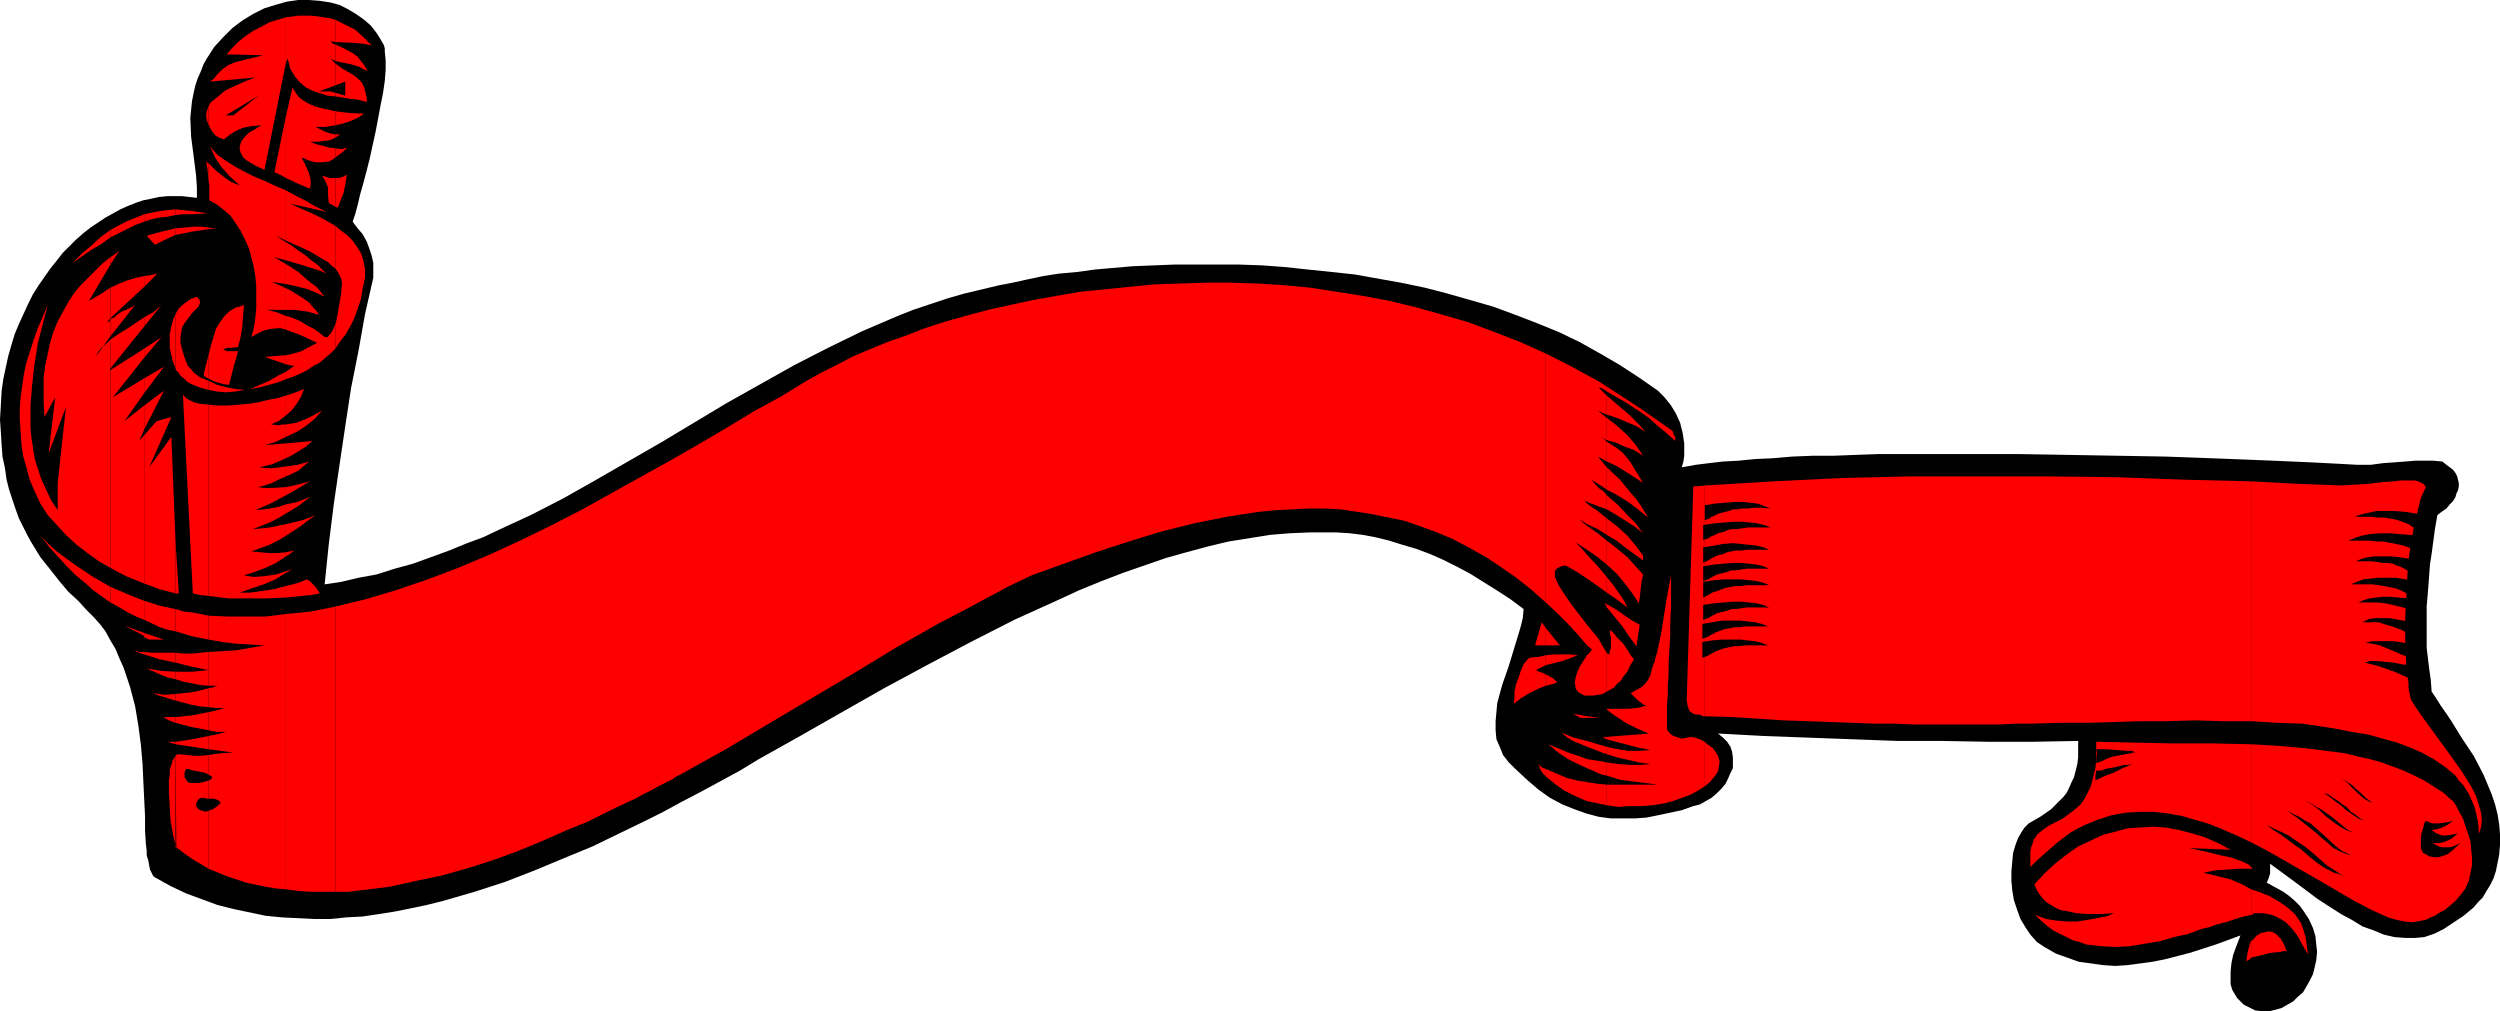 <?xml version="1.0" encoding="UTF-8" standalone="no"?>
<svg
   version="1.0"
   width="129.724mm"
   height="52.476mm"
   id="svg170"
   sodipodi:docname="Escroll 06.wmf"
   xmlns:inkscape="http://www.inkscape.org/namespaces/inkscape"
   xmlns:sodipodi="http://sodipodi.sourceforge.net/DTD/sodipodi-0.dtd"
   xmlns="http://www.w3.org/2000/svg"
   xmlns:svg="http://www.w3.org/2000/svg">
  <sodipodi:namedview
     id="namedview170"
     pagecolor="#ffffff"
     bordercolor="#000000"
     borderopacity="0.25"
     inkscape:showpageshadow="2"
     inkscape:pageopacity="0.0"
     inkscape:pagecheckerboard="0"
     inkscape:deskcolor="#d1d1d1"
     inkscape:document-units="mm" />
  <defs
     id="defs1">
    <pattern
       id="WMFhbasepattern"
       patternUnits="userSpaceOnUse"
       width="6"
       height="6"
       x="0"
       y="0" />
  </defs>
  <path
     style="fill:#000000;fill-opacity:1;fill-rule:evenodd;stroke:none"
     d="m 63.67,114.603 3.232,-0.485 3.394,-0.808 3.555,-0.647 3.555,-1.131 3.555,-0.97 3.555,-1.293 3.555,-1.293 3.555,-1.455 3.07,-1.131 3.07,-1.455 6.302,-2.91 6.302,-3.233 6.302,-3.556 6.464,-3.718 6.464,-3.718 12.928,-7.759 6.626,-3.718 6.626,-3.718 6.626,-3.394 6.626,-3.233 6.787,-2.91 3.232,-1.293 3.394,-1.131 3.394,-1.131 3.394,-0.97 3.394,-0.808 3.394,-0.808 2.586,-0.485 2.909,-0.647 3.07,-0.647 3.07,-0.485 3.555,-0.323 3.555,-0.485 3.717,-0.323 3.717,-0.323 4.04,-0.162 4.04,-0.162 h 4.202 4.363 4.202 l 4.525,0.162 4.363,0.323 4.525,0.485 4.686,0.485 4.525,0.485 4.525,0.808 4.525,0.808 4.686,0.97 4.363,1.131 4.525,1.293 4.525,1.293 4.363,1.616 4.202,1.616 4.363,1.778 4.04,1.94 4.04,2.263 3.878,2.263 3.717,2.425 3.717,2.586 1.293,1.293 1.293,1.616 0.97,1.616 0.808,1.778 0.485,1.94 0.323,2.101 v 1.131 1.293 l -0.162,1.131 -0.323,1.131 2.747,-0.485 2.586,-0.323 2.747,-0.323 3.07,-0.162 3.232,-0.323 3.555,-0.162 3.717,-0.323 4.04,-0.162 h 4.04 l 4.202,-0.162 4.525,-0.162 h 4.363 4.686 9.373 9.534 l 9.696,0.162 9.373,0.162 9.373,0.162 4.525,0.162 4.363,0.162 4.202,0.162 4.04,0.162 4.04,0.162 3.717,0.162 3.555,0.162 3.232,0.162 3.07,0.162 2.909,0.162 h 2.586 l 2.424,-0.323 2.262,-0.162 2.101,-0.162 1.939,-0.162 h 1.778 1.778 l 1.778,0.162 0.808,0.647 0.646,0.485 0.646,0.485 0.485,0.647 0.323,0.647 0.162,0.647 0.162,0.647 v 0.647 l -0.162,0.808 -0.323,0.647 -0.162,0.647 -0.485,0.808 -0.646,0.647 -0.646,0.808 -0.97,0.647 -0.808,0.647 -0.485,2.748 -0.323,2.425 -0.323,2.425 -0.323,2.101 -0.323,4.364 -0.323,3.879 v 4.041 4.041 l 0.485,4.041 0.323,2.263 0.162,2.263 0.97,1.455 0.808,1.293 1.131,1.616 0.97,1.455 2.101,3.394 2.262,3.394 1.939,3.718 0.808,1.94 0.808,1.94 0.646,1.94 0.485,1.94 0.323,1.94 0.162,1.94 v 2.101 l -0.162,1.94 -0.323,1.616 -0.323,1.616 -0.485,1.455 -0.646,1.293 -0.808,1.293 -0.646,1.131 -0.97,0.97 -0.808,0.97 -1.939,1.616 -1.939,1.293 -1.939,1.293 -1.939,0.97 -1.939,0.647 -1.778,0.162 h -1.939 l -2.101,-0.162 -2.101,-0.485 -1.939,-0.808 -2.262,-0.808 -2.101,-1.293 -2.101,-1.131 -2.262,-1.455 -2.262,-1.455 -4.525,-3.394 -4.848,-3.556 v 1.94 l -0.323,0.97 -0.323,0.808 1.778,0.97 1.454,0.808 1.131,0.808 1.131,0.97 0.97,0.97 0.808,1.131 0.97,1.455 0.808,1.778 0.485,1.616 0.162,1.616 0.162,1.455 -0.162,1.616 -0.323,1.455 -0.323,1.293 -0.646,1.293 -0.646,1.131 -0.646,1.131 -0.97,0.808 -0.97,0.97 -1.131,0.647 -1.131,0.647 -1.131,0.323 -1.293,0.323 h -1.293 l -1.454,-0.162 -1.616,-0.808 -0.646,-0.323 -0.646,-0.647 -0.646,-0.647 -0.485,-0.808 -0.485,-0.808 -0.323,-1.131 v -1.131 -1.293 l 0.162,-1.616 0.323,-1.616 0.646,-1.778 0.808,-2.101 -4.848,1.778 -5.01,1.616 -5.01,1.293 -2.424,0.485 -2.424,0.323 -2.424,0.323 -2.424,0.162 -2.424,-0.162 -2.262,-0.323 -2.424,-0.323 -2.262,-0.808 -2.262,-0.808 -2.262,-1.293 -1.454,-0.97 -1.293,-1.455 -0.97,-1.455 -0.97,-1.616 -0.646,-1.778 -0.646,-1.94 -0.323,-1.94 -0.162,-1.778 v -1.94 l 0.162,-1.778 0.162,-1.778 0.485,-1.616 0.485,-1.293 0.646,-1.131 0.646,-0.97 0.808,-0.808 2.262,-1.293 2.101,-1.455 0.808,-0.808 0.808,-0.808 0.808,-0.808 0.646,-0.808 0.485,-0.97 0.485,-1.131 0.485,-0.97 0.323,-1.293 0.323,-1.293 0.162,-1.293 v -1.455 -1.778 l -8.888,0.162 h -8.888 l -8.888,-0.162 h -8.726 l -17.453,-0.647 -8.888,-0.323 -8.888,-0.485 0.97,0.808 0.808,0.808 0.646,0.97 0.323,0.97 0.162,1.131 v 0.97 1.131 l -0.485,0.97 -0.485,1.131 -0.485,0.97 -0.808,0.97 -0.97,0.97 -0.97,0.808 -1.131,0.647 -1.131,0.647 -1.293,0.323 -2.262,0.808 -2.262,0.485 -2.262,0.485 -2.424,0.485 -2.262,0.162 h -2.424 -2.262 l -2.424,-0.323 -2.424,-0.647 -2.262,-0.808 -2.424,-0.97 -2.424,-1.293 -2.262,-1.616 -2.262,-1.94 -2.424,-2.263 -1.131,-1.131 -1.131,-1.455 -0.646,-1.616 -0.646,-1.455 -0.162,-1.778 v -1.778 l 0.162,-1.778 0.162,-1.778 0.485,-1.778 0.485,-1.778 1.293,-3.718 1.131,-3.718 1.131,-3.718 0.485,-1.94 0.162,-1.778 -2.586,-1.94 -2.747,-1.778 -2.586,-1.616 -2.586,-1.616 -2.747,-1.455 -2.586,-1.293 -2.586,-1.131 -2.586,-0.97 -2.747,-0.808 -2.586,-0.808 -2.586,-0.647 -2.586,-0.485 -2.586,-0.323 -2.586,-0.162 h -2.747 -2.586 l -3.878,0.162 -3.878,0.323 -4.04,0.647 -4.04,0.647 -4.04,0.97 -4.202,1.131 -4.04,1.131 -4.202,1.455 -4.202,1.455 -4.202,1.616 -4.363,1.778 -4.202,1.94 -8.565,3.879 -8.565,4.364 -8.565,4.526 -8.403,4.526 -8.242,4.688 -8.242,4.688 -4.04,2.263 -4.04,2.263 -3.717,2.263 -3.878,2.101 -3.878,2.101 -3.717,1.94 -3.555,1.94 -3.555,1.778 -5.01,2.425 -5.333,2.586 -5.494,2.263 -5.818,2.425 -5.818,2.263 -5.979,1.94 -6.141,1.778 -3.232,0.808 -3.07,0.647 -3.232,0.647 -3.07,0.485 -3.232,0.485 -3.07,0.162 -3.232,0.323 H 61.731 l -3.232,-0.162 -3.232,-0.162 -3.232,-0.323 -3.07,-0.647 -3.07,-0.647 -3.232,-0.808 -3.07,-1.131 -3.07,-1.131 -3.07,-1.455 -2.909,-1.616 -0.485,-0.323 -0.323,-0.647 -0.323,-0.647 -0.162,-0.808 -0.162,-0.97 -0.323,-0.97 v -0.97 l -0.162,-1.293 -0.162,-2.586 v -2.91 l -0.162,-3.233 -0.162,-3.394 -0.162,-3.556 -0.323,-3.718 -0.485,-3.718 -0.646,-3.879 -0.97,-3.718 -1.293,-3.879 -0.808,-1.778 -0.808,-1.94 -0.97,-1.616 -0.97,-1.778 -0.97,-1.293 -1.293,-1.455 -1.454,-1.455 -1.616,-1.778 -1.939,-1.778 -1.778,-2.101 L 9.858,111.694 7.918,109.269 6.141,106.36 5.333,104.905 4.525,103.289 3.717,101.672 3.07,99.894 2.424,97.954 1.778,96.015 1.293,94.075 0.97,91.812 0.485,89.549 0.323,87.286 0.162,84.7 0,82.275 0.162,79.527 0.323,76.618 0.646,74.355 1.131,72.092 l 0.485,-2.263 0.646,-2.263 0.646,-2.101 0.808,-1.94 0.97,-2.101 0.808,-1.778 0.97,-1.94 1.131,-1.778 1.131,-1.616 1.131,-1.616 1.293,-1.616 1.131,-1.455 1.293,-1.293 1.293,-1.293 1.454,-1.293 1.454,-1.131 1.454,-0.97 1.454,-0.97 1.454,-0.808 1.454,-0.808 1.454,-0.647 1.616,-0.647 1.454,-0.485 1.616,-0.323 1.454,-0.323 1.616,-0.162 h 1.454 1.454 l 1.454,0.162 1.454,0.162 v -2.101 l -0.162,-2.263 -0.485,-3.879 -0.485,-3.718 -0.162,-3.718 0.162,-1.616 0.162,-1.616 0.323,-1.616 0.323,-1.455 0.485,-1.455 0.646,-1.455 0.485,-1.293 0.646,-1.131 1.454,-2.263 1.778,-1.94 L 45.571,5.496 47.51,4.041 49.611,2.748 51.874,1.616 53.974,0.97 56.237,0.323 58.499,0 h 2.101 l 2.101,0.162 2.101,0.323 1.778,0.485 1.616,0.808 1.616,0.97 1.616,1.131 1.293,1.131 1.131,1.455 0.808,1.293 0.646,1.131 0.162,0.647 v 0.647 l 0.162,1.616 v 1.94 l -0.162,2.101 -0.323,2.263 -0.485,2.425 -0.97,5.173 -1.131,5.173 -0.646,2.586 -0.646,2.425 -0.646,2.263 -0.485,2.101 -0.485,1.778 -0.485,1.455 0.97,1.293 0.97,1.131 0.808,1.455 0.485,1.293 0.485,1.455 0.323,1.455 v 1.455 1.455 l -1.616,7.112 -1.293,7.274 -1.454,7.274 -1.131,7.435 -1.131,7.597 -1.131,7.759 -0.97,7.759 z"
     id="path1" />
  <path
     style="fill:#000000;fill-opacity:1;fill-rule:evenodd;stroke:none"
     d="m 401.899,174.087 1.616,0.323 1.778,0.323 1.778,0.162 1.778,0.162 h 1.778 l 1.778,-0.162 1.778,-0.162 1.454,-0.323 -0.97,0.485 -1.131,0.485 -0.97,0.323 -0.97,0.323 -0.97,0.323 h -0.97 l -1.616,0.162 -1.616,-0.162 -1.454,-0.485 -1.454,-0.808 z"
     id="path2" />
  <path
     style="fill:#000000;fill-opacity:1;fill-rule:evenodd;stroke:none"
     d="m 404,169.885 0.97,0.323 0.646,0.162 0.646,0.162 0.485,0.162 0.97,0.162 0.97,-0.162 0.808,-0.162 1.131,-0.485 0.485,-0.162 0.808,-0.323 0.808,-0.323 0.97,-0.323 -0.808,0.647 -1.616,1.131 -0.646,0.485 1.616,0.162 h 1.616 l 1.778,-0.162 1.616,-0.323 -2.101,0.97 -2.101,0.647 -1.778,0.485 h -0.808 l -0.808,0.162 -0.808,-0.162 -0.646,-0.162 -0.808,-0.162 -0.646,-0.323 -0.646,-0.485 -0.646,-0.485 -0.646,-0.647 z"
     id="path3" />
  <path
     style="fill:#ff0000;fill-opacity:1;fill-rule:evenodd;stroke:none"
     d="m 441.491,184.432 v 3.394 l 1.939,-0.485 1.939,-0.485 1.778,-0.162 0.646,-0.162 h 0.646 l -0.485,-1.293 -0.646,-1.131 -0.485,-0.485 -0.485,-0.485 -0.646,-0.323 -0.646,-0.162 -0.808,0.162 -0.808,0.162 -0.808,0.485 -0.646,0.647 -0.162,0.323 z"
     id="path4" />
  <path
     style="fill:#ff0000;fill-opacity:1;fill-rule:evenodd;stroke:none"
     d="m 441.491,174.411 v 5.011 h 0.323 l 0.162,-0.323 h 0.97 0.97 l 0.808,0.162 0.808,0.162 0.808,0.323 0.646,0.323 1.293,0.808 1.131,1.131 1.131,1.455 0.97,1.778 1.131,1.94 -0.162,-1.131 -0.162,-1.293 -0.162,-0.97 -0.323,-1.131 -0.323,-0.97 -0.323,-0.808 -1.131,-1.616 -1.454,-1.293 -1.616,-1.131 -1.939,-1.131 -2.101,-0.808 z"
     id="path5" />
  <path
     style="fill:#ff0000;fill-opacity:1;fill-rule:evenodd;stroke:none"
     d="m 441.491,170.046 v 0.323 h 0.485 -0.162 z"
     id="path6" />
  <path
     style="fill:#ff0000;fill-opacity:1;fill-rule:evenodd;stroke:none"
     d="m 441.491,145.962 v 19.235 l 3.394,1.778 3.394,1.94 6.787,3.879 6.626,3.879 3.394,1.778 3.232,1.455 1.616,0.485 1.616,0.323 1.616,0.162 1.778,-0.323 0.808,-0.162 0.97,-0.485 0.808,-0.323 0.97,-0.647 0.97,-0.485 0.97,-0.808 1.131,-0.97 0.97,-1.131 0.97,-1.293 0.646,-1.455 0.323,-1.455 0.323,-1.616 v -1.616 l -0.162,-1.616 -0.162,-1.616 -0.485,-1.455 -0.485,-1.455 -0.485,-1.455 -0.646,-1.131 -0.646,-1.293 -0.646,-0.97 -0.808,-0.647 -0.646,-0.647 -0.646,-0.485 -1.778,-1.131 -1.778,-1.131 -1.939,-0.97 -2.101,-0.97 -2.101,-0.808 -2.262,-0.808 -2.262,-0.647 -2.262,-0.485 -2.586,-0.647 -2.424,-0.323 -5.171,-0.647 -5.333,-0.485 z"
     id="path7" />
  <path
     style="fill:#ff0000;fill-opacity:1;fill-rule:evenodd;stroke:none"
     d="m 441.491,94.398 v 47.038 l 5.01,0.323 5.01,0.162 6.464,0.97 3.232,0.647 3.07,0.485 2.909,0.808 2.909,0.808 2.586,0.97 2.586,1.131 2.262,1.293 2.101,1.455 1.939,1.616 0.646,0.97 0.808,0.808 0.646,0.97 0.646,1.131 0.485,1.131 0.485,1.131 0.323,1.293 0.323,1.293 0.162,1.455 v 1.293 l 0.485,-1.293 0.162,-1.455 -0.162,-1.455 -0.485,-1.616 -0.485,-1.616 -0.808,-1.616 -0.97,-1.616 -1.131,-1.778 -2.424,-3.394 -2.586,-3.556 -2.586,-3.556 -1.131,-1.616 -1.131,-1.778 -0.162,-0.647 -0.162,-0.808 -0.162,-0.808 v -0.97 l -0.323,-2.101 -0.162,-2.425 -0.162,-2.748 v -2.748 -3.071 l 0.162,-2.91 0.323,-6.304 0.323,-3.071 0.485,-2.91 0.485,-2.91 0.646,-2.586 0.646,-2.586 0.97,-2.101 -0.323,-0.485 -0.485,-0.323 -0.646,-0.323 -0.646,-0.162 h -0.97 -1.939 l -1.131,0.162 -2.424,0.162 -2.586,0.323 -2.586,0.162 -2.747,0.162 -8.726,-0.323 z"
     id="path8" />
  <path
     style="fill:#ff0000;fill-opacity:1;fill-rule:evenodd;stroke:none"
     d="M 441.491,141.436 V 94.398 l -13.09,-0.323 -13.251,-0.485 -13.413,-0.162 h -13.574 -13.574 l -13.413,0.323 -13.413,0.647 -13.413,0.808 v 45.259 l 5.333,0.162 5.171,0.323 4.848,0.323 4.686,0.162 4.525,0.162 4.363,0.162 4.202,0.162 h 3.878 l 3.878,0.162 h 3.717 10.181 3.07 l 3.07,-0.162 h 3.07 l 5.656,-0.162 h 5.494 l 10.504,-0.323 h 5.171 l 5.333,-0.162 5.333,0.162 z"
     id="path9" />
  <path
     style="fill:#ff0000;fill-opacity:1;fill-rule:evenodd;stroke:none"
     d="m 441.491,165.197 v -19.235 l -7.595,-0.162 h -7.757 l -7.595,-0.162 -7.434,-0.162 v 1.94 1.616 l -0.162,1.616 -0.323,1.293 -0.323,1.293 -0.323,1.131 -0.485,0.97 -0.485,0.97 -0.485,0.808 -0.485,0.647 -1.293,1.131 -1.293,0.97 -1.131,0.808 -1.293,0.647 -1.293,0.647 -1.131,0.808 -0.97,0.808 -0.808,1.131 -0.162,0.647 -0.323,0.808 -0.162,0.808 v 0.97 0.97 1.131 l 1.293,-1.293 1.454,-1.293 1.293,-1.131 1.293,-1.131 1.293,-0.97 1.293,-0.97 1.454,-0.808 1.293,-0.647 2.747,-1.131 2.586,-0.808 2.747,-0.485 2.747,-0.162 h 2.747 l 2.747,0.323 2.747,0.485 2.747,0.808 2.747,0.808 2.747,1.131 2.586,1.131 z"
     id="path10" />
  <path
     style="fill:#ff0000;fill-opacity:1;fill-rule:evenodd;stroke:none"
     d="m 441.491,170.37 v -0.323 l -0.485,-0.485 -0.97,-0.485 -1.293,-0.485 -1.454,-0.485 -1.616,-0.323 -1.939,-0.485 -2.101,-0.485 -2.262,-0.485 8.08,0.323 -2.424,-1.293 -2.586,-1.131 -2.586,-0.808 -2.586,-0.647 -2.586,-0.485 -2.424,-0.162 -2.586,0.162 -2.424,0.162 -2.424,0.647 -2.424,0.647 -2.424,1.131 -2.424,1.131 -2.262,1.616 -2.101,1.616 -2.262,2.101 -1.939,2.101 0.485,1.131 0.485,0.808 0.646,0.808 0.808,0.808 0.808,0.485 0.808,0.485 0.97,0.485 0.97,0.162 2.262,0.485 2.262,0.162 h 2.586 l 2.586,-0.162 -1.616,0.647 -1.778,0.323 -1.778,0.323 -2.101,0.323 h -1.939 l -2.101,-0.162 -2.101,-0.323 -2.101,-0.808 1.131,1.131 1.131,0.97 1.293,0.97 1.293,0.647 1.293,0.647 1.293,0.647 1.293,0.323 1.293,0.485 2.909,0.323 2.747,0.162 2.909,-0.162 2.909,-0.485 2.909,-0.485 2.747,-0.808 2.909,-0.647 2.586,-0.97 1.454,-0.323 1.293,-0.485 2.424,-0.647 2.424,-0.808 2.101,-0.485 v -5.011 l -1.778,-0.97 -2.262,-0.97 -1.293,-0.323 -1.293,-0.323 -1.293,-0.323 -1.454,-0.323 2.262,-0.485 2.424,-0.162 2.424,-0.162 z"
     id="path11" />
  <path
     style="fill:#ff0000;fill-opacity:1;fill-rule:evenodd;stroke:none"
     d="m 441.491,187.827 v -3.394 l -0.323,0.97 -0.323,1.131 -0.162,0.97 -0.162,0.97 0.485,-0.162 z"
     id="path12" />
  <path
     style="fill:#ff0000;fill-opacity:1;fill-rule:evenodd;stroke:none"
     d="m 334.35,145.477 v 8.729 l 0.97,-0.808 0.97,-1.131 0.646,-0.97 0.162,-0.97 0.162,-0.97 -0.323,-1.131 -0.646,-0.97 -0.323,-0.485 -0.646,-0.485 -0.485,-0.323 z"
     id="path13" />
  <path
     style="fill:#ff0000;fill-opacity:1;fill-rule:evenodd;stroke:none"
     d="M 334.35,140.466 V 95.207 l -1.293,0.162 h -0.97 l -1.293,41.865 0.162,1.131 0.162,0.485 0.162,0.485 0.323,0.323 0.485,0.323 0.485,0.162 h 0.808 l 0.485,0.323 z"
     id="path14" />
  <path
     style="fill:#ff0000;fill-opacity:1;fill-rule:evenodd;stroke:none"
     d="m 334.35,154.205 v -8.729 l -0.97,-0.485 -0.97,-0.323 -0.808,-0.162 -0.808,0.162 -0.646,0.162 h -0.485 l -0.97,-0.323 -0.808,-0.323 -0.646,-0.647 -0.162,-0.162 -0.162,-0.485 v -0.647 -2.425 -1.616 l 0.162,-1.778 v -1.94 l 0.162,-2.101 v -2.425 l 0.162,-2.586 0.162,-2.586 v -2.748 l 0.162,-3.071 v -6.142 l -0.485,2.586 -0.485,2.586 -0.808,5.334 -0.485,2.425 -0.485,2.263 -0.323,0.97 -0.162,0.808 -0.323,0.808 -0.162,0.485 -0.323,1.293 -0.485,0.97 -0.485,0.647 -0.646,0.647 -0.485,0.323 -0.646,0.323 -1.131,0.647 0.646,0.647 0.646,0.647 0.808,0.647 0.485,0.323 0.485,0.162 -1.778,0.485 -1.939,0.162 h -4.04 v 0.162 l 1.293,0.97 0.97,0.647 0.97,0.647 0.808,0.485 1.939,0.97 1.131,0.485 1.131,0.485 -8.242,0.647 v 0.485 l 1.778,0.485 1.939,0.485 2.424,0.647 2.424,0.485 -2.262,0.162 h -2.101 l -2.101,-0.323 -2.101,-0.485 v 1.455 l 2.101,0.647 2.101,0.485 2.101,0.485 2.262,0.323 -2.101,0.162 h -1.939 l -2.262,-0.162 -2.262,-0.323 v 2.586 l 2.586,0.808 2.424,0.323 2.586,0.323 2.424,0.323 h -2.747 -2.424 -4.848 v 4.041 l 1.131,0.162 1.131,0.162 1.939,-0.162 h 2.424 l 2.262,-0.162 2.101,-0.323 1.939,-0.485 1.778,-0.647 1.778,-0.647 1.454,-0.808 z"
     id="path15" />
  <path
     style="fill:#ff0000;fill-opacity:1;fill-rule:evenodd;stroke:none"
     d="m 315.12,128.02 v 7.597 l 0.646,-0.323 0.808,-0.485 0.485,-0.647 0.808,-0.647 0.485,-0.808 0.808,-0.97 0.485,-1.131 0.808,-1.293 -0.646,-0.808 -0.485,-0.808 -0.97,-1.455 -1.293,-1.293 -0.485,-0.647 -0.808,-0.808 v 0.808 l 0.162,0.647 v 0.647 0.485 0.97 l -0.162,0.485 -0.162,0.808 -0.323,-0.162 z"
     id="path16" />
  <path
     style="fill:#ff0000;fill-opacity:1;fill-rule:evenodd;stroke:none"
     d="m 315.12,118.483 v 0.647 l 1.616,1.94 1.454,1.778 1.293,1.94 1.454,1.94 v 0 l 0.646,-4.203 -1.454,-0.808 -1.454,-0.97 -1.616,-1.131 z"
     id="path17" />
  <path
     style="fill:#ff0000;fill-opacity:1;fill-rule:evenodd;stroke:none"
     d="m 315.12,113.149 v 3.071 l 2.101,1.455 1.939,1.455 -0.646,-1.293 -0.97,-1.455 -1.131,-1.616 z"
     id="path18" />
  <path
     style="fill:#ff0000;fill-opacity:1;fill-rule:evenodd;stroke:none"
     d="m 315.12,106.036 v 4.688 l 1.939,1.778 1.616,1.94 1.454,1.94 0.646,0.97 0.646,0.97 0.162,-1.131 0.162,-1.455 0.162,-1.455 0.323,-1.616 -1.454,-1.616 -1.616,-1.778 -1.939,-1.616 z"
     id="path19" />
  <path
     style="fill:#ff0000;fill-opacity:1;fill-rule:evenodd;stroke:none"
     d="m 315.12,101.672 v 3.233 l 1.939,1.131 1.616,1.293 1.778,1.293 1.778,1.293 v -0.97 l -1.454,-1.94 -1.616,-1.94 -1.939,-1.778 z"
     id="path20" />
  <path
     style="fill:#ff0000;fill-opacity:1;fill-rule:evenodd;stroke:none"
     d="m 315.12,97.146 v 2.748 l 1.939,1.131 1.778,1.131 1.778,1.131 1.616,1.293 -0.646,-0.808 -0.646,-0.97 -1.778,-1.778 -1.778,-1.94 z"
     id="path21" />
  <path
     style="fill:#ff0000;fill-opacity:1;fill-rule:evenodd;stroke:none"
     d="m 315.12,91.65 v 4.364 l 2.101,1.131 2.101,1.293 1.939,1.455 1.939,1.616 -0.646,-1.131 -0.808,-1.293 -0.808,-1.131 -1.131,-1.293 -2.101,-2.586 z"
     id="path22" />
  <path
     style="fill:#ff0000;fill-opacity:1;fill-rule:evenodd;stroke:none"
     d="m 315.12,86.64 v 3.879 l 1.778,0.808 1.616,0.97 1.778,1.131 1.939,1.293 -0.97,-1.616 -0.808,-1.293 -0.646,-1.131 -0.808,-0.97 -0.646,-0.808 -0.97,-0.808 -0.97,-0.647 z"
     id="path23" />
  <path
     style="fill:#ff0000;fill-opacity:1;fill-rule:evenodd;stroke:none"
     d="m 315.12,81.952 v 4.364 l 1.778,0.485 1.778,0.808 1.778,0.647 1.778,1.131 -1.293,-1.94 -1.616,-1.94 -1.939,-1.778 -0.97,-0.808 z"
     id="path24" />
  <path
     style="fill:#ff0000;fill-opacity:1;fill-rule:evenodd;stroke:none"
     d="m 315.12,77.588 v 3.718 l 1.939,0.647 1.939,0.808 1.939,0.808 1.778,1.131 -1.454,-1.616 -1.778,-1.778 -2.101,-1.778 z"
     id="path25" />
  <path
     style="fill:#ff0000;fill-opacity:1;fill-rule:evenodd;stroke:none"
     d="m 315.12,75.81 v 0.97 l 3.394,1.94 3.232,2.101 1.616,1.131 1.616,1.455 1.778,1.455 1.778,1.616 v 0 -0.162 -0.323 -0.323 l -0.323,-0.485 -0.162,-0.647 -3.232,-2.263 -3.232,-2.263 -3.232,-2.101 z"
     id="path26" />
  <path
     style="fill:#ff0000;fill-opacity:1;fill-rule:evenodd;stroke:none"
     d="m 315.12,76.779 v -0.97 l -1.778,-1.131 -2.101,-1.131 V 98.439 l 2.101,0.808 1.778,0.647 v -2.748 l -0.646,-0.808 -0.97,-0.647 -1.454,-1.616 1.616,0.97 1.454,0.97 v -4.364 l -0.808,-0.97 -0.97,-1.131 0.97,0.485 0.808,0.485 v -3.879 l -0.485,-0.485 -0.808,-0.485 0.646,0.323 0.646,0.323 v -4.364 l -0.808,-0.647 -0.97,-0.808 0.97,0.485 0.808,0.323 v -3.718 l -0.485,-0.485 -0.485,-0.485 -1.131,-1.131 0.485,0.485 0.646,0.162 z"
     id="path27" />
  <path
     style="fill:#ff0000;fill-opacity:1;fill-rule:evenodd;stroke:none"
     d="m 315.12,104.905 v -3.233 l -0.808,-0.647 -0.97,-0.808 -0.97,-0.647 -1.131,-0.808 v 4.041 l 2.101,0.97 z"
     id="path28" />
  <path
     style="fill:#ff0000;fill-opacity:1;fill-rule:evenodd;stroke:none"
     d="m 315.12,110.724 v -4.688 l -1.778,-1.455 -2.101,-1.455 v 4.688 l 2.101,1.455 z"
     id="path29" />
  <path
     style="fill:#ff0000;fill-opacity:1;fill-rule:evenodd;stroke:none"
     d="m 315.12,116.22 v -3.071 l -1.778,-2.101 -2.101,-2.263 v 4.688 l 2.101,1.455 z"
     id="path30" />
  <path
     style="fill:#ff0000;fill-opacity:1;fill-rule:evenodd;stroke:none"
     d="m 315.12,119.129 v -0.647 h -0.162 l -0.323,-0.323 z"
     id="path31" />
  <path
     style="fill:#ff0000;fill-opacity:1;fill-rule:evenodd;stroke:none"
     d="m 315.12,135.617 v -7.597 l -0.808,-1.293 -0.808,-1.455 -2.262,-2.748 v 4.041 l 0.97,0.808 -0.485,0.647 -0.485,0.485 v 7.92 h 1.131 l 0.97,-0.162 0.97,-0.162 z"
     id="path32" />
  <path
     style="fill:#ff0000;fill-opacity:1;fill-rule:evenodd;stroke:none"
     d="m 315.12,139.173 v -0.162 z"
     id="path33" />
  <path
     style="fill:#ff0000;fill-opacity:1;fill-rule:evenodd;stroke:none"
     d="m 315.12,144.992 v -0.485 h -0.808 l 0.485,0.323 0.162,0.162 z"
     id="path34" />
  <path
     style="fill:#ff0000;fill-opacity:1;fill-rule:evenodd;stroke:none"
     d="m 315.12,147.901 v -1.455 l -1.778,-0.485 -2.101,-0.647 v 1.131 l 2.101,0.808 0.808,0.323 z"
     id="path35" />
  <path
     style="fill:#ff0000;fill-opacity:1;fill-rule:evenodd;stroke:none"
     d="m 315.12,152.104 v -2.586 l -1.778,-0.323 -2.101,-0.323 v 1.778 l 1.131,0.485 0.97,0.485 0.97,0.323 z"
     id="path36" />
  <path
     style="fill:#ff0000;fill-opacity:1;fill-rule:evenodd;stroke:none"
     d="m 315.12,157.923 v -4.041 l -1.778,-0.162 -2.101,-0.323 v 3.718 z"
     id="path37" />
  <path
     style="fill:#ff0000;fill-opacity:1;fill-rule:evenodd;stroke:none"
     d="m 311.241,140.466 v 0.323 h 2.586 z"
     id="path38" />
  <path
     style="fill:#ff0000;fill-opacity:1;fill-rule:evenodd;stroke:none"
     d="M 311.241,98.439 V 73.547 l -3.878,-2.101 -4.202,-2.101 v 48.816 l 2.101,1.94 2.101,2.101 1.939,2.101 1.939,2.263 v -4.041 l -1.616,-2.101 -1.616,-2.101 -1.293,-1.94 -0.646,-0.97 -0.485,-0.808 -0.323,-0.808 -0.323,-0.647 v -0.485 -0.647 l 0.323,-0.485 0.323,-0.162 0.646,-0.323 0.808,-0.162 2.262,1.293 1.939,1.293 v -4.688 l -0.97,-1.131 -1.293,-1.293 2.262,1.455 v -4.688 l -0.808,-0.647 -0.646,-0.647 1.454,0.97 v -4.041 l -0.162,-0.162 -0.323,-0.485 z"
     id="path39" />
  <path
     style="fill:#ff0000;fill-opacity:1;fill-rule:evenodd;stroke:none"
     d="m 311.241,136.425 v -7.92 l -1.454,2.263 -0.485,1.131 -0.323,1.131 -0.162,0.97 0.162,0.485 v 0.485 l 0.323,0.485 0.323,0.323 0.485,0.323 0.646,0.323 z"
     id="path40" />
  <path
     style="fill:#ff0000;fill-opacity:1;fill-rule:evenodd;stroke:none"
     d="m 311.241,140.789 v -0.323 l -2.747,-0.485 1.454,0.808 z"
     id="path41" />
  <path
     style="fill:#ff0000;fill-opacity:1;fill-rule:evenodd;stroke:none"
     d="m 311.241,146.447 v -1.131 l -2.586,-0.647 -2.424,-0.97 0.97,0.808 1.293,0.808 z"
     id="path42" />
  <path
     style="fill:#ff0000;fill-opacity:1;fill-rule:evenodd;stroke:none"
     d="m 311.241,150.649 v -1.778 l -1.778,-0.647 -1.939,-0.647 -3.878,-1.616 1.939,1.616 1.939,1.293 1.939,0.97 z"
     id="path43" />
  <path
     style="fill:#ff0000;fill-opacity:1;fill-rule:evenodd;stroke:none"
     d="m 311.241,157.115 v -3.718 l -1.939,-0.323 -1.939,-0.485 -1.939,-0.808 -2.262,-0.97 v 1.455 l 1.778,1.455 1.778,1.293 2.262,1.131 z"
     id="path44" />
  <path
     style="fill:#ff0000;fill-opacity:1;fill-rule:evenodd;stroke:none"
     d="m 303.161,132.222 v 2.263 l 0.646,-0.162 0.646,-0.162 0.97,-0.323 -0.323,-0.323 -0.485,-0.485 -0.646,-0.323 z"
     id="path45" />
  <path
     style="fill:#ff0000;fill-opacity:1;fill-rule:evenodd;stroke:none"
     d="m 303.161,128.505 v 1.94 l 3.232,-0.808 3.07,-1.131 -1.454,-0.162 h -1.616 -1.616 z"
     id="path46" />
  <path
     style="fill:#ff0000;fill-opacity:1;fill-rule:evenodd;stroke:none"
     d="m 303.161,123.17 v 3.394 h 2.747 z"
     id="path47" />
  <path
     style="fill:#ff0000;fill-opacity:1;fill-rule:evenodd;stroke:none"
     d="M 303.161,118.16 V 69.344 l -5.01,-2.263 -5.01,-1.94 -5.171,-1.94 -5.01,-1.455 -5.171,-1.455 -5.333,-1.293 -5.171,-0.97 -5.171,-0.808 -5.171,-0.808 -5.171,-0.485 -5.171,-0.323 -5.01,-0.162 h -5.171 l -5.01,0.162 -5.01,0.162 -4.848,0.485 -4.848,0.485 -4.848,0.485 -4.686,0.808 -4.525,0.808 -4.525,0.97 -4.363,0.97 -4.202,1.131 -4.04,1.131 -4.04,1.293 -3.717,1.455 -3.717,1.293 -3.555,1.455 -3.394,1.455 -3.07,1.616 -2.909,1.455 -2.909,1.616 -5.01,3.071 -5.333,2.91 -5.333,3.233 -5.494,3.233 -5.656,3.233 -5.818,3.233 -5.818,3.233 -5.818,3.233 -5.979,3.071 -5.979,2.91 -5.979,2.748 -6.141,2.586 -5.979,2.263 -6.141,2.101 -5.979,1.778 -5.979,1.455 v 55.928 h 2.586 l 2.586,-0.323 5.333,-0.647 5.171,-1.131 5.333,-1.131 5.171,-1.455 5.01,-1.616 4.848,-1.778 4.686,-1.94 4.363,-1.94 4.363,-1.778 3.878,-1.94 3.717,-1.778 1.778,-0.808 1.454,-0.808 1.616,-0.808 1.454,-0.808 1.293,-0.647 1.293,-0.647 0.97,-0.647 0.97,-0.485 8.726,-4.849 8.403,-5.011 16.645,-9.86 8.242,-5.011 8.565,-4.849 4.363,-2.263 4.525,-2.425 4.525,-2.425 4.686,-2.263 6.302,-2.263 6.302,-2.263 6.464,-2.101 6.302,-1.94 6.464,-1.616 6.464,-1.293 3.07,-0.485 3.232,-0.485 3.232,-0.323 3.232,-0.162 3.232,-0.162 h 3.232 l 3.07,0.162 3.232,0.485 3.07,0.485 3.232,0.647 3.07,0.647 3.232,1.131 3.07,1.131 3.07,1.293 3.07,1.616 3.232,1.778 2.909,1.94 3.07,2.101 3.07,2.425 z"
     id="path48" />
  <path
     style="fill:#ff0000;fill-opacity:1;fill-rule:evenodd;stroke:none"
     d="m 303.161,126.565 v -3.394 l -0.808,-1.131 -1.293,4.526 h 1.293 z"
     id="path49" />
  <path
     style="fill:#ff0000;fill-opacity:1;fill-rule:evenodd;stroke:none"
     d="m 303.161,130.444 v -1.94 l -1.454,0.323 -1.778,0.162 -0.323,0.323 -0.162,0.162 -0.646,0.808 -0.485,1.131 -0.485,1.455 -0.485,1.293 -0.323,1.455 v 1.293 l -0.162,1.131 1.454,-1.131 1.616,-0.97 1.616,-0.808 1.616,-0.647 v -2.263 h -0.162 l -0.162,-0.162 -0.485,-0.162 -0.485,-0.162 -0.646,-0.323 0.97,-0.485 z"
     id="path50" />
  <path
     style="fill:#ff0000;fill-opacity:1;fill-rule:evenodd;stroke:none"
     d="m 303.161,152.266 v -1.455 l -0.808,-0.323 -0.646,-0.647 0.485,1.293 0.485,0.647 z"
     id="path51" />
  <path
     style="fill:#ff0000;fill-opacity:1;fill-rule:evenodd;stroke:none"
     d="m 65.771,44.29 v 24.084 l 0.97,-1.455 1.131,-1.455 0.808,-1.455 0.808,-1.616 0.646,-1.778 0.646,-1.94 0.323,-1.94 0.485,-2.263 v -1.778 l -0.323,-1.616 -0.485,-1.455 -0.808,-1.293 -0.808,-1.131 -1.131,-1.131 -1.131,-0.808 z"
     id="path52" />
  <path
     style="fill:#ff0000;fill-opacity:1;fill-rule:evenodd;stroke:none"
     d="m 65.771,34.914 v 5.657 l 0.485,0.162 0.485,-1.293 0.646,-1.616 0.323,-1.616 0.323,-1.94 -0.97,0.485 -0.646,0.162 z"
     id="path53" />
  <path
     style="fill:#ff0000;fill-opacity:1;fill-rule:evenodd;stroke:none"
     d="m 65.771,29.095 v 1.778 l 1.131,-0.808 1.293,-1.131 -0.646,0.162 -0.485,0.162 z"
     id="path54" />
  <path
     style="fill:#ff0000;fill-opacity:1;fill-rule:evenodd;stroke:none"
     d="m 65.771,26.186 v 0.808 l 0.485,-0.323 0.485,-0.323 h -0.485 -0.485 z"
     id="path55" />
  <path
     style="fill:#ff0000;fill-opacity:1;fill-rule:evenodd;stroke:none"
     d="m 65.771,21.822 v 2.748 l 1.454,-0.323 1.454,-0.485 1.454,-0.647 1.293,-0.808 -3.07,-0.162 z"
     id="path56" />
  <path
     style="fill:#ff0000;fill-opacity:1;fill-rule:evenodd;stroke:none"
     d="m 65.771,12.446 v 6.466 l 3.07,0.485 1.454,0.162 1.616,0.485 v -0.97 l -0.162,-0.647 -0.162,-0.647 -0.162,-0.647 -0.485,-0.97 -0.808,-0.808 -0.808,-0.647 -1.131,-0.647 -1.131,-0.647 z"
     id="path57" />
  <path
     style="fill:#ff0000;fill-opacity:1;fill-rule:evenodd;stroke:none"
     d="m 65.771,8.729 v 3.233 l 1.454,0.323 1.616,0.323 1.616,0.485 0.808,0.485 0.808,0.323 -0.646,-1.131 L 70.781,11.961 70.134,11.153 69.326,10.507 67.549,9.537 Z"
     id="path58" />
  <path
     style="fill:#ff0000;fill-opacity:1;fill-rule:evenodd;stroke:none"
     d="m 65.771,3.879 v 4.364 l 3.555,0.162 1.778,0.162 1.778,0.323 L 71.266,7.274 69.65,5.819 67.71,4.849 Z"
     id="path59" />
  <path
     style="fill:#ff0000;fill-opacity:1;fill-rule:evenodd;stroke:none"
     d="M 65.771,8.244 V 3.879 L 64.64,3.556 63.509,3.394 61.085,3.071 H 58.499 L 56.075,3.394 V 12.285 l 0.323,-0.808 0.323,1.131 0.162,0.808 0.485,0.808 0.485,0.808 0.97,1.131 1.131,0.97 1.293,0.647 1.454,0.485 1.454,0.485 1.616,0.162 v -6.466 l -0.97,-0.97 0.97,0.485 V 8.729 L 65.286,8.567 64.802,8.082 Z"
     id="path60" />
  <path
     style="fill:#ff0000;fill-opacity:1;fill-rule:evenodd;stroke:none"
     d="m 65.771,24.569 v -2.748 l -1.454,-0.323 -1.454,-0.323 -1.131,-0.323 -1.131,-0.485 -1.131,-0.647 -0.808,-0.647 -0.646,-0.808 -0.646,-1.131 v 0 l -1.293,5.657 v 12.123 l 2.424,1.131 2.262,0.97 0.162,-0.808 v -0.808 l -0.162,-0.808 -0.162,-0.647 -0.646,-1.455 -0.808,-1.616 1.131,0.485 0.97,0.323 0.808,0.162 h 0.97 l 1.454,-0.162 0.646,-0.323 0.646,-0.485 v -1.778 l -1.293,-0.162 -1.131,-0.323 -1.293,-0.323 -1.293,-0.485 h 1.454 l 1.293,-0.162 1.293,-0.162 0.97,-0.485 V 26.186 26.347 L 64.802,26.186 63.832,25.863 61.893,24.893 h 1.939 z"
     id="path61" />
  <path
     style="fill:#ff0000;fill-opacity:1;fill-rule:evenodd;stroke:none"
     d="m 65.771,40.572 v -5.657 h -0.485 -0.646 l -1.454,-0.485 0.646,1.131 0.485,1.131 v 1.455 l 0.162,1.616 z"
     id="path62" />
  <path
     style="fill:#ff0000;fill-opacity:1;fill-rule:evenodd;stroke:none"
     d="M 65.771,68.374 V 44.29 l -2.262,-1.293 -2.262,-1.131 -2.262,-0.97 -2.101,-0.97 7.11,1.616 -2.262,-1.131 -1.939,-1.131 -1.939,-0.97 -1.778,-0.97 v 27.317 l 1.778,0.647 1.616,0.647 2.747,1.293 -1.616,0.808 -1.454,0.808 -1.616,0.485 -1.454,0.323 v 1.778 l 1.616,0.323 -1.616,1.131 v -0.162 1.616 l 1.454,-0.485 1.454,-0.647 1.293,-0.647 1.131,-0.808 1.293,-0.647 1.131,-0.97 0.97,-0.808 z"
     id="path63" />
  <path
     style="fill:#ff0000;fill-opacity:1;fill-rule:evenodd;stroke:none"
     d="m 65.771,174.895 v -55.928 l -4.848,0.97 -4.848,0.485 v 53.988 l 2.424,0.323 2.424,0.162 z"
     id="path64" />
  <path
     style="fill:#ff0000;fill-opacity:1;fill-rule:evenodd;stroke:none"
     d="m 56.075,114.927 v 2.263 l 3.232,-0.323 1.616,-0.162 1.778,-0.323 -0.162,-0.323 -0.323,-0.485 -0.646,-0.808 -0.808,-0.808 -0.323,-0.162 -0.323,-0.162 -1.131,0.485 -0.97,0.323 z"
     id="path65" />
  <path
     style="fill:#ff0000;fill-opacity:1;fill-rule:evenodd;stroke:none"
     d="m 56.075,112.017 v 0.323 l 0.646,-0.323 0.646,-0.485 -0.646,0.323 z"
     id="path66" />
  <path
     style="fill:#ff0000;fill-opacity:1;fill-rule:evenodd;stroke:none"
     d="m 56.075,108.299 v 0.808 l 0.808,-0.485 0.808,-0.647 -0.808,0.162 z"
     id="path67" />
  <path
     style="fill:#ff0000;fill-opacity:1;fill-rule:evenodd;stroke:none"
     d="m 56.075,102.804 v 2.263 l 2.747,-1.778 1.454,-1.131 1.616,-1.131 -1.616,0.647 -1.454,0.485 -1.454,0.323 z"
     id="path68" />
  <path
     style="fill:#ff0000;fill-opacity:1;fill-rule:evenodd;stroke:none"
     d="m 56.075,98.924 v 1.778 l 2.424,-1.455 2.262,-1.778 -2.424,0.97 z"
     id="path69" />
  <path
     style="fill:#ff0000;fill-opacity:1;fill-rule:evenodd;stroke:none"
     d="m 56.075,95.53 v 1.616 l 2.262,-1.293 2.424,-1.455 -2.424,0.647 z"
     id="path70" />
  <path
     style="fill:#ff0000;fill-opacity:1;fill-rule:evenodd;stroke:none"
     d="m 56.075,91.489 v 1.94 l 1.131,-0.485 1.293,-0.647 0.97,-0.808 1.131,-0.97 -2.262,0.647 z"
     id="path71" />
  <path
     style="fill:#ff0000;fill-opacity:1;fill-rule:evenodd;stroke:none"
     d="m 56.075,86.963 v 2.91 l 1.293,-0.647 1.293,-0.808 1.293,-0.808 1.293,-1.131 z"
     id="path72" />
  <path
     style="fill:#ff0000;fill-opacity:1;fill-rule:evenodd;stroke:none"
     d="m 56.075,83.245 v 2.425 l 2.101,-0.97 1.778,-1.131 1.778,-1.455 1.454,-1.616 -1.778,0.97 -1.616,0.808 -1.778,0.647 z"
     id="path73" />
  <path
     style="fill:#ff0000;fill-opacity:1;fill-rule:evenodd;stroke:none"
     d="m 56.075,77.588 v 3.879 l 1.131,-0.97 0.97,-1.293 0.808,-1.293 0.646,-1.616 -1.616,0.647 -0.97,0.323 z"
     id="path74" />
  <path
     style="fill:#ff0000;fill-opacity:1;fill-rule:evenodd;stroke:none"
     d="M 56.075,12.285 V 3.394 L 54.459,3.879 52.843,4.364 51.389,5.173 49.773,5.981 48.318,6.951 46.864,8.082 45.571,9.375 44.44,10.668 l 7.11,0.162 -1.778,0.485 -1.454,0.323 -1.293,0.323 -1.131,0.323 -1.131,0.485 -1.131,0.808 -0.485,0.485 -0.646,0.647 -0.485,0.647 -0.808,0.647 8.888,-0.808 -1.778,0.647 -1.454,0.647 -1.454,0.647 -1.293,0.647 -0.97,0.808 -0.97,0.808 -0.808,0.647 -0.485,0.808 v 3.556 l 0.323,0.647 0.323,0.647 0.323,0.323 0.323,0.485 0.808,0.485 0.97,0.323 0.97,-0.808 0.97,-0.647 0.97,-0.485 0.808,-0.323 0.808,-0.162 0.808,-0.162 1.939,-0.162 -1.293,0.808 -1.131,0.647 -0.808,0.808 -0.646,0.808 -0.323,0.97 v 0.323 0.485 l 0.162,0.485 0.323,0.647 0.323,0.485 0.646,0.485 1.616,0.97 1.778,0.808 z"
     id="path75" />
  <path
     style="fill:#ff0000;fill-opacity:1;fill-rule:evenodd;stroke:none"
     d="M 56.075,34.914 V 22.791 l -2.262,10.992 1.131,0.485 z"
     id="path76" />
  <path
     style="fill:#ff0000;fill-opacity:1;fill-rule:evenodd;stroke:none"
     d="M 56.075,64.656 V 37.339 l -2.262,-0.97 -2.101,-0.97 -1.939,-0.808 -1.939,-0.97 -1.778,-0.97 -1.778,-1.131 -1.616,-1.131 -1.454,-1.616 0.97,2.101 1.293,1.94 1.616,1.778 1.939,1.778 -1.616,-0.647 -1.454,-0.97 -1.616,-1.293 -1.454,-1.455 v 3.233 l 0.162,1.131 v 1.131 0.97 0.808 l 1.454,0.808 1.454,1.131 1.293,1.131 0.97,1.455 0.97,1.455 0.808,1.616 0.808,1.778 0.485,1.778 0.485,1.94 0.323,1.94 0.162,1.94 v 2.101 1.94 l -0.162,1.94 -0.323,2.101 -0.485,1.778 1.131,-0.647 1.293,-0.647 1.454,-0.323 1.778,-0.162 0.485,0.162 z"
     id="path77" />
  <path
     style="fill:#ff0000;fill-opacity:1;fill-rule:evenodd;stroke:none"
     d="m 56.075,71.445 v -1.778 l -2.101,0.162 -2.101,0.162 z"
     id="path78" />
  <path
     style="fill:#ff0000;fill-opacity:1;fill-rule:evenodd;stroke:none"
     d="m 56.075,74.355 v -1.616 0.162 l -1.616,0.808 -1.616,0.97 -1.939,0.808 -1.778,0.808 1.778,-0.323 1.778,-0.485 1.778,-0.485 z"
     id="path79" />
  <path
     style="fill:#ff0000;fill-opacity:1;fill-rule:evenodd;stroke:none"
     d="m 56.075,81.467 v -3.879 l -1.616,0.485 -1.778,0.323 -1.939,0.485 -1.939,0.323 -4.04,0.323 h -2.101 l -1.778,-0.162 v 37.501 l 3.878,0.485 h 3.878 3.717 l 3.717,-0.162 v -2.263 l -2.424,0.647 -2.262,0.323 -2.262,0.323 h -2.101 l 2.262,-0.808 2.424,-0.808 2.262,-0.97 2.101,-1.293 v -0.323 l -1.939,0.647 -2.262,0.323 -2.101,0.162 -0.97,-0.162 -0.97,-0.162 2.101,-0.647 2.101,-0.808 2.101,-0.97 1.939,-1.293 v -0.808 l -1.616,0.162 h -1.778 l -1.616,-0.162 -1.778,-0.162 1.778,-0.647 1.778,-0.647 1.616,-0.808 1.616,-0.97 v -2.263 l -3.232,0.647 -3.232,0.323 3.232,-1.293 1.616,-0.808 1.616,-0.97 v -1.778 l -1.454,0.485 -1.616,0.323 -2.909,0.323 2.909,-1.293 3.07,-1.616 v -1.616 l -2.747,0.162 h -1.454 l -1.293,-0.162 1.293,-0.323 1.454,-0.485 1.293,-0.647 1.454,-0.647 v -1.94 l -2.586,0.323 h -1.293 l -1.293,-0.162 1.293,-0.323 1.293,-0.323 2.586,-1.131 v -2.91 l -4.04,0.323 2.101,-0.647 1.939,-0.97 v -2.425 h -0.646 l -0.808,0.162 -1.454,-0.162 0.646,-0.323 0.808,-0.323 z"
     id="path80" />
  <path
     style="fill:#ff0000;fill-opacity:1;fill-rule:evenodd;stroke:none"
     d="m 56.075,174.411 v -53.988 l -3.878,0.485 H 48.48 44.602 l -3.717,-0.162 v 4.688 l 2.747,0.485 2.586,0.323 5.656,0.323 -5.494,0.97 -2.747,0.162 -2.747,0.162 v 3.556 h 0.323 -0.162 -0.162 v 3.071 h 1.778 l -0.97,0.323 -0.808,0.162 v 3.718 l 1.454,0.162 h 1.616 l -0.97,0.323 -0.646,0.162 -1.454,0.323 v 3.556 l 1.616,0.323 h 1.778 l -1.778,0.485 -1.616,0.323 v 2.586 l 2.424,0.323 2.424,0.323 -2.586,0.162 -2.262,0.323 v 22.306 l 3.555,1.455 3.878,1.293 3.878,0.808 1.939,0.323 z"
     id="path81" />
  <path
     style="fill:#ff0000;fill-opacity:1;fill-rule:evenodd;stroke:none"
     d="m 40.885,74.678 v 1.778 l 1.616,0.323 1.778,0.162 1.939,-0.162 1.778,-0.323 -1.778,-0.162 -1.778,-0.323 -1.778,-0.485 z"
     id="path82" />
  <path
     style="fill:#ff0000;fill-opacity:1;fill-rule:evenodd;stroke:none"
     d="m 40.885,69.667 v 4.526 l 0.808,0.485 0.97,0.323 1.131,0.323 1.131,0.162 0.808,-3.233 0.97,-3.394 h -0.646 -0.646 -0.485 -0.485 l -0.162,-0.162 h -0.323 l -0.162,-0.162 0.323,-0.162 0.485,-0.162 h 0.97 l 1.131,-0.162 0.485,-1.94 0.323,-2.101 0.162,-1.94 0.162,-2.263 -0.808,0.323 -0.808,0.162 -1.293,0.808 -0.97,0.97 -0.808,1.131 -0.808,1.293 -0.485,1.616 -0.485,1.616 z"
     id="path83" />
  <path
     style="fill:#ff0000;fill-opacity:1;fill-rule:evenodd;stroke:none"
     d="m 40.885,44.613 v 0.323 h 0.646 l 0.97,-0.162 h -0.808 z"
     id="path84" />
  <path
     style="fill:#ff0000;fill-opacity:1;fill-rule:evenodd;stroke:none"
     d="m 40.885,24.408 v -3.556 z"
     id="path85" />
  <path
     style="fill:#ff0000;fill-opacity:1;fill-rule:evenodd;stroke:none"
     d="M 40.885,35.238 V 32.005 Z"
     id="path86" />
  <path
     style="fill:#ff0000;fill-opacity:1;fill-rule:evenodd;stroke:none"
     d="M 40.885,44.936 V 44.613 Z"
     id="path87" />
  <path
     style="fill:#ff0000;fill-opacity:1;fill-rule:evenodd;stroke:none"
     d="M 40.885,74.193 V 69.667 Z"
     id="path88" />
  <path
     style="fill:#ff0000;fill-opacity:1;fill-rule:evenodd;stroke:none"
     d="m 40.885,76.456 v -1.778 z"
     id="path89" />
  <path
     style="fill:#ff0000;fill-opacity:1;fill-rule:evenodd;stroke:none"
     d="M 40.885,116.866 V 79.366 Z"
     id="path90" />
  <path
     style="fill:#ff0000;fill-opacity:1;fill-rule:evenodd;stroke:none"
     d="m 40.885,125.433 v -4.688 z"
     id="path91" />
  <path
     style="fill:#ff0000;fill-opacity:1;fill-rule:evenodd;stroke:none"
     d="m 40.885,131.414 v -3.556 z"
     id="path92" />
  <path
     style="fill:#ff0000;fill-opacity:1;fill-rule:evenodd;stroke:none"
     d="m 40.885,134.485 v -3.071 z"
     id="path93" />
  <path
     style="fill:#ff0000;fill-opacity:1;fill-rule:evenodd;stroke:none"
     d="m 40.885,138.688 v -3.718 z"
     id="path94" />
  <path
     style="fill:#ff0000;fill-opacity:1;fill-rule:evenodd;stroke:none"
     d="m 40.885,143.214 v -3.556 z"
     id="path95" />
  <path
     style="fill:#ff0000;fill-opacity:1;fill-rule:evenodd;stroke:none"
     d="m 40.885,146.932 v -2.586 z"
     id="path96" />
  <path
     style="fill:#ff0000;fill-opacity:1;fill-rule:evenodd;stroke:none"
     d="M 40.885,170.37 V 148.063 Z"
     id="path97" />
  <path
     style="fill:#ff0000;fill-opacity:1;fill-rule:evenodd;stroke:none"
     d="m 40.885,24.408 v -3.556 l -0.323,0.97 -0.162,0.647 0.162,1.131 z"
     id="path98" />
  <path
     style="fill:#ff0000;fill-opacity:1;fill-rule:evenodd;stroke:none"
     d="m 40.885,35.238 v -3.233 l -0.323,-0.162 -0.162,-0.323 0.323,1.94 z"
     id="path99" />
  <path
     style="fill:#ff0000;fill-opacity:1;fill-rule:evenodd;stroke:none"
     d="m 40.885,44.936 v -0.323 l -1.454,-0.162 h -1.454 l -1.616,0.162 -1.939,0.162 v 1.293 l 1.616,-0.323 1.616,-0.323 z"
     id="path100" />
  <path
     style="fill:#ff0000;fill-opacity:1;fill-rule:evenodd;stroke:none"
     d="m 40.885,74.193 v -4.526 l -0.485,1.94 -0.485,1.94 0.323,0.323 0.162,0.162 z"
     id="path101" />
  <path
     style="fill:#ff0000;fill-opacity:1;fill-rule:evenodd;stroke:none"
     d="m 40.885,76.456 v -1.778 l -1.616,-0.647 -0.646,-0.485 -0.646,-0.485 -0.485,-0.647 -0.646,-0.647 -0.323,-0.808 -0.323,-0.808 -0.485,-1.616 -0.323,-1.293 v -1.131 l 0.162,-1.131 0.162,-0.808 0.485,-0.808 0.485,-0.647 0.485,-0.647 0.485,-0.647 0.485,-0.485 0.323,-0.323 0.485,-0.485 0.162,-0.485 0.162,-0.323 -0.162,-0.485 -0.485,-0.647 -1.293,0.485 -1.131,0.808 -1.131,0.97 -0.646,1.131 v 10.668 l 0.162,0.485 0.323,0.162 0.485,0.808 0.646,0.485 0.646,0.647 0.808,0.485 1.616,0.647 z"
     id="path102" />
  <path
     style="fill:#ff0000;fill-opacity:1;fill-rule:evenodd;stroke:none"
     d="M 40.885,116.866 V 79.366 l -1.616,-0.162 -1.293,-0.323 -1.293,-0.647 -0.808,-0.808 1.939,38.955 1.454,0.323 z"
     id="path103" />
  <path
     style="fill:#ff0000;fill-opacity:1;fill-rule:evenodd;stroke:none"
     d="m 40.885,125.433 v -4.688 l -3.232,-0.647 -1.616,-0.162 -1.616,-0.485 v 4.364 l 3.232,0.97 z"
     id="path104" />
  <path
     style="fill:#ff0000;fill-opacity:1;fill-rule:evenodd;stroke:none"
     d="m 40.885,131.414 v -3.556 l -1.616,0.162 -1.616,0.162 h -1.616 l -1.616,-0.162 v 1.94 l 3.232,0.808 z"
     id="path105" />
  <path
     style="fill:#ff0000;fill-opacity:1;fill-rule:evenodd;stroke:none"
     d="m 40.885,134.485 v -3.071 l -3.232,0.323 h -3.232 v 1.455 l 1.454,0.485 1.616,0.323 1.616,0.323 z"
     id="path106" />
  <path
     style="fill:#ff0000;fill-opacity:1;fill-rule:evenodd;stroke:none"
     d="m 40.885,138.688 v -3.718 l -1.778,0.485 -1.616,0.323 -3.07,0.323 v 1.293 l 3.07,0.808 1.616,0.323 z"
     id="path107" />
  <path
     style="fill:#ff0000;fill-opacity:1;fill-rule:evenodd;stroke:none"
     d="m 40.885,143.214 v -3.556 l -1.616,0.323 -1.616,0.323 -1.616,0.162 -1.616,0.162 v 1.131 l 3.07,0.808 z"
     id="path108" />
  <path
     style="fill:#ff0000;fill-opacity:1;fill-rule:evenodd;stroke:none"
     d="m 40.885,146.932 v -2.586 l -3.232,0.647 -3.232,0.485 v 0.485 l 3.232,0.485 z"
     id="path109" />
  <path
     style="fill:#ff0000;fill-opacity:1;fill-rule:evenodd;stroke:none"
     d="m 40.885,170.37 v -22.306 l -1.454,0.162 h -1.293 l -1.454,-0.162 -1.616,-0.162 -0.485,0.162 -0.162,0.162 0.162,17.942 1.454,1.131 1.616,1.131 z"
     id="path110" />
  <path
     style="fill:#ff0000;fill-opacity:1;fill-rule:evenodd;stroke:none"
     d="m 34.421,106.198 v 10.183 h 0.646 z"
     id="path111" />
  <path
     style="fill:#ff0000;fill-opacity:1;fill-rule:evenodd;stroke:none"
     d="m 34.421,41.057 v 1.131 l 1.454,-0.162 h 1.616 l 3.232,-0.162 -3.07,-0.485 -1.616,-0.162 z"
     id="path112" />
  <path
     style="fill:#ff0000;fill-opacity:1;fill-rule:evenodd;stroke:none"
     d="m 34.421,42.188 v -1.131 l -1.616,0.162 -1.454,0.162 -1.616,0.323 -1.454,0.323 v 1.455 l 1.454,-0.485 1.454,-0.323 1.616,-0.162 z"
     id="path113" />
  <path
     style="fill:#ff0000;fill-opacity:1;fill-rule:evenodd;stroke:none"
     d="m 34.421,46.068 v -1.293 l -1.293,0.323 -1.454,0.323 -2.909,0.808 1.616,1.778 1.939,-0.97 z"
     id="path114" />
  <path
     style="fill:#ff0000;fill-opacity:1;fill-rule:evenodd;stroke:none"
     d="M 34.421,72.253 V 61.585 l -0.485,1.131 -0.323,1.293 -0.323,1.455 v 1.293 1.455 l 0.323,1.455 0.323,1.293 z"
     id="path115" />
  <path
     style="fill:#ff0000;fill-opacity:1;fill-rule:evenodd;stroke:none"
     d="m 34.421,116.381 v -10.183 l -0.808,-20.528 -4.363,5.981 4.363,-9.86 -2.909,0.808 -2.424,2.748 v 29.095 l 3.07,1.131 z"
     id="path116" />
  <path
     style="fill:#ff0000;fill-opacity:1;fill-rule:evenodd;stroke:none"
     d="m 34.421,123.817 v -4.364 l -3.07,-0.647 -3.07,-0.97 v 3.718 l 3.07,1.455 1.454,0.485 z"
     id="path117" />
  <path
     style="fill:#ff0000;fill-opacity:1;fill-rule:evenodd;stroke:none"
     d="m 34.421,129.959 v -1.94 h -3.07 -1.454 l -1.616,-0.162 v 0.485 l 3.07,0.97 z"
     id="path118" />
  <path
     style="fill:#ff0000;fill-opacity:1;fill-rule:evenodd;stroke:none"
     d="m 34.421,133.192 v -1.455 l -2.747,-0.162 -2.909,-0.485 1.454,0.647 1.454,0.647 1.293,0.485 z"
     id="path119" />
  <path
     style="fill:#ff0000;fill-opacity:1;fill-rule:evenodd;stroke:none"
     d="m 34.421,137.395 v -1.293 l -2.101,0.162 -1.131,-0.162 -1.131,-0.162 1.131,0.485 1.131,0.323 0.97,0.323 z"
     id="path120" />
  <path
     style="fill:#ff0000;fill-opacity:1;fill-rule:evenodd;stroke:none"
     d="m 34.421,141.759 v -1.131 h -2.424 l 1.131,0.647 z"
     id="path121" />
  <path
     style="fill:#ff0000;fill-opacity:1;fill-rule:evenodd;stroke:none"
     d="m 34.421,145.962 v -0.485 h -1.616 z"
     id="path122" />
  <path
     style="fill:#ff0000;fill-opacity:1;fill-rule:evenodd;stroke:none"
     d="m 34.421,166.167 v -17.942 l -0.323,0.485 -0.323,0.647 -0.162,0.647 -0.323,0.97 v 0.97 l -0.162,1.131 v 2.425 l 0.162,2.748 0.162,2.748 0.485,2.748 0.323,1.293 0.323,1.131 z"
     id="path123" />
  <path
     style="fill:#ff0000;fill-opacity:1;fill-rule:evenodd;stroke:none"
     d="m 28.28,124.14 v 0.808 l 0.97,0.485 h 2.909 z"
     id="path124" />
  <path
     style="fill:#ff0000;fill-opacity:1;fill-rule:evenodd;stroke:none"
     d="m 28.28,79.527 v 4.688 l 3.878,-7.597 z"
     id="path125" />
  <path
     style="fill:#ff0000;fill-opacity:1;fill-rule:evenodd;stroke:none"
     d="m 28.28,74.193 v 2.91 l 3.878,-5.173 z"
     id="path126" />
  <path
     style="fill:#ff0000;fill-opacity:1;fill-rule:evenodd;stroke:none"
     d="m 28.28,68.374 v 1.778 l 3.394,-4.041 z"
     id="path127" />
  <path
     style="fill:#ff0000;fill-opacity:1;fill-rule:evenodd;stroke:none"
     d="m 28.28,62.232 v 1.778 l 3.394,-4.203 -1.616,1.455 -0.97,0.485 z"
     id="path128" />
  <path
     style="fill:#ff0000;fill-opacity:1;fill-rule:evenodd;stroke:none"
     d="m 28.28,54.15 v 2.101 l 2.586,-2.586 -1.454,0.323 z"
     id="path129" />
  <path
     style="fill:#ff0000;fill-opacity:1;fill-rule:evenodd;stroke:none"
     d="m 28.28,43.481 v -1.455 l -1.616,0.647 -1.616,0.647 -1.616,0.808 -1.778,0.97 v 1.455 l 1.616,-0.808 1.616,-0.808 1.616,-0.808 z"
     id="path130" />
  <path
     style="fill:#ff0000;fill-opacity:1;fill-rule:evenodd;stroke:none"
     d="m 28.28,56.251 v -2.101 l -1.616,0.323 -1.616,0.485 -1.616,0.647 -1.778,0.808 v 5.981 z"
     id="path131" />
  <path
     style="fill:#ff0000;fill-opacity:1;fill-rule:evenodd;stroke:none"
     d="m 28.28,64.01 v -1.778 l -3.394,2.263 -1.616,0.97 -1.616,1.131 v 5.657 z"
     id="path132" />
  <path
     style="fill:#ff0000;fill-opacity:1;fill-rule:evenodd;stroke:none"
     d="m 28.28,70.152 v -1.778 l -6.626,4.203 v 38.794 l 1.778,0.97 1.616,0.808 1.616,0.647 1.616,0.647 V 85.346 l -0.97,1.131 0.97,-2.263 v -4.688 l -3.878,3.071 3.878,-5.496 v -2.91 l -6.141,3.718 z"
     id="path133" />
  <path
     style="fill:#ff0000;fill-opacity:1;fill-rule:evenodd;stroke:none"
     d="m 28.28,121.554 v -3.718 l -3.232,-1.293 -3.394,-1.455 v 3.071 l 1.778,0.97 1.616,0.97 1.616,0.808 z"
     id="path134" />
  <path
     style="fill:#ff0000;fill-opacity:1;fill-rule:evenodd;stroke:none"
     d="m 28.28,124.948 v -0.808 l -3.878,-1.455 3.717,1.94 z"
     id="path135" />
  <path
     style="fill:#ff0000;fill-opacity:1;fill-rule:evenodd;stroke:none"
     d="m 28.28,128.343 v -0.485 h -0.97 l -0.97,-0.323 0.485,0.323 0.485,0.162 z"
     id="path136" />
  <path
     style="fill:#ff0000;fill-opacity:1;fill-rule:evenodd;stroke:none"
     d="m 21.654,62.555 v 3.394 l 4.848,-6.142 -0.808,0.485 -0.646,0.323 -1.131,0.485 -0.97,0.647 -0.485,0.485 z"
     id="path137" />
  <path
     style="fill:#ff0000;fill-opacity:1;fill-rule:evenodd;stroke:none"
     d="m 21.654,50.432 v 1.455 l 1.778,-2.748 -0.808,0.647 z"
     id="path138" />
  <path
     style="fill:#ff0000;fill-opacity:1;fill-rule:evenodd;stroke:none"
     d="m 21.654,46.553 v -1.455 l -1.778,1.293 -1.778,1.616 -1.939,1.616 -1.939,1.94 3.717,-2.586 1.939,-1.131 z"
     id="path139" />
  <path
     style="fill:#ff0000;fill-opacity:1;fill-rule:evenodd;stroke:none"
     d="m 21.654,51.887 v -1.455 l -1.616,1.293 -1.454,1.455 -1.454,1.455 -1.454,1.455 -1.293,1.616 -1.131,1.778 -0.97,1.778 -0.97,1.778 -0.808,1.94 -0.646,2.101 -0.485,2.263 -0.485,2.263 -0.323,2.263 v 2.586 2.586 l 0.162,2.748 2.101,-3.879 -1.293,10.992 3.394,-9.052 -1.616,14.871 v 5.334 L 10.019,98.116 9.05,96.015 8.08,93.913 7.434,91.974 6.787,89.872 6.464,87.771 6.141,85.67 5.979,83.73 V 79.527 L 6.302,75.486 6.787,71.284 7.434,67.243 9.373,59.807 7.434,64.333 6.626,66.596 5.171,71.122 4.686,73.385 4.363,75.648 4.04,77.911 3.878,80.174 v 2.263 l 0.162,2.263 0.162,2.425 0.323,2.263 0.646,2.263 0.646,2.425 0.97,2.263 1.131,2.425 1.454,2.263 1.778,1.94 1.778,1.94 2.101,1.94 2.101,1.616 2.262,1.616 2.262,1.293 V 72.577 l -0.162,0.162 0.162,-0.485 v -5.657 l -0.808,0.808 -0.97,0.808 -0.646,0.808 -0.485,0.97 2.909,-4.041 v -3.394 l -0.162,0.485 -0.485,0.162 0.646,-0.808 v -5.981 l -1.939,1.293 -2.262,1.293 z"
     id="path140" />
  <path
     style="fill:#ff0000;fill-opacity:1;fill-rule:evenodd;stroke:none"
     d="m 21.654,118.16 v -3.071 l -3.394,-1.94 -3.394,-2.263 -3.555,-2.586 -1.616,-1.455 -1.616,-1.616 1.616,2.101 1.778,1.94 1.616,1.778 1.778,1.778 1.778,1.455 1.616,1.455 1.778,1.293 z"
     id="path141" />
  <path
     style="fill:#000000;fill-opacity:1;fill-rule:evenodd;stroke:none"
     d="m 475.265,167.298 -0.162,-0.162 -0.162,-0.323 -0.162,-0.647 v -0.97 -0.97 l 0.162,-0.97 0.323,-0.97 0.162,-0.808 0.323,-0.485 1.293,0.485 h 1.293 l 1.293,-0.162 1.454,-0.323 -1.131,0.808 -0.97,0.485 -0.97,0.323 -1.131,0.162 0.646,0.485 0.646,0.323 0.485,0.162 0.646,0.162 1.293,-0.162 1.454,-0.323 -1.131,0.97 -1.293,0.647 -1.293,0.323 h -1.293 l 0.646,0.323 0.646,0.323 0.646,0.162 h 0.808 0.646 l 0.646,-0.162 1.454,-0.647 -1.616,1.455 -0.808,0.647 -0.808,0.323 -0.97,0.323 h -0.97 l -0.97,-0.162 -0.485,-0.323 z"
     id="path142" />
  <path
     style="fill:#000000;fill-opacity:1;fill-rule:evenodd;stroke:none"
     d="m 39.915,159.055 -0.646,-0.162 -0.485,-0.323 -0.323,-0.485 v -0.485 l 0.162,-0.323 0.162,-0.323 0.323,-0.323 0.323,-0.162 h 0.485 l 0.646,0.162 h 1.293 l 0.646,0.162 0.323,0.162 0.323,0.323 0.162,0.162 -0.323,0.323 -0.323,0.323 -0.97,0.647 -0.97,0.323 -0.485,0.162 z"
     id="path143" />
  <path
     style="fill:#000000;fill-opacity:1;fill-rule:evenodd;stroke:none"
     d="m 37.33,153.559 -0.485,-0.162 -0.323,-0.485 -0.323,-0.485 v -0.485 -0.485 l 0.162,-0.323 0.162,-0.323 h 0.323 l 1.131,0.323 0.97,0.162 0.808,0.162 0.646,0.162 0.485,0.323 0.323,0.162 0.323,0.162 v 0.323 0.162 l -0.323,0.162 -0.323,0.162 -0.485,0.162 -0.646,0.162 -0.646,0.162 h -0.97 z"
     id="path144" />
  <path
     style="fill:#000000;fill-opacity:1;fill-rule:evenodd;stroke:none"
     d="m 411.11,151.134 h 0.808 l 0.97,-0.323 1.778,-0.323 1.939,-0.485 h 0.808 l 0.808,-0.162 -1.939,0.808 -1.939,0.97 -1.778,0.647 -1.616,0.808 v -0.97 z"
     id="path145" />
  <path
     style="fill:#000000;fill-opacity:1;fill-rule:evenodd;stroke:none"
     d="m 411.11,149.679 v -0.647 l 0.162,-1.293 -0.162,-0.808 h 1.939 l 2.101,0.162 1.939,0.162 h 0.97 l 0.808,0.323 h -0.485 l -0.485,0.162 -0.97,0.162 -0.808,0.162 -0.97,0.162 -0.808,0.162 -0.97,0.323 -0.97,0.485 z"
     id="path146" />
  <path
     style="fill:#000000;fill-opacity:1;fill-rule:evenodd;stroke:none"
     d="m 63.67,66.111 -0.97,-0.808 -1.131,-0.808 -1.293,-0.647 -1.293,-0.808 -1.454,-0.647 -1.616,-0.485 -1.616,-0.647 -1.778,-0.485 h 2.586 2.586 l 2.586,0.323 1.131,0.323 1.131,0.323 -0.485,-0.808 -0.646,-0.647 -0.808,-0.97 -1.131,-0.808 -1.293,-0.808 -1.293,-0.808 -1.778,-0.808 -1.778,-0.808 3.07,0.485 1.454,0.323 2.586,0.647 1.131,0.485 1.131,0.485 0.97,0.485 -0.808,-0.97 -0.808,-0.97 -1.131,-0.808 -1.131,-0.97 -1.293,-1.131 -1.454,-0.97 -1.616,-0.97 -1.616,-0.97 2.909,0.808 2.747,0.808 2.586,0.808 0.97,0.323 0.97,0.485 -0.808,-0.808 -0.97,-0.97 -1.131,-0.808 -1.131,-0.97 -1.454,-0.97 -1.293,-0.97 -1.616,-0.97 -1.454,-0.97 1.939,0.97 4.363,1.94 1.939,1.131 1.939,1.131 0.646,0.647 0.808,0.647 0.485,0.647 0.323,0.647 0.323,0.647 0.162,0.808 -0.162,2.101 -0.323,1.94 -0.323,1.94 -0.323,1.616 -0.485,1.293 -0.323,0.647 -0.323,0.485 -0.323,0.323 -0.162,0.323 h -0.323 z"
     id="path147" />
  <path
     style="fill:#000000;fill-opacity:1;fill-rule:evenodd;stroke:none"
     d="m 44.278,22.63 6.464,-3.879 -5.01,3.879 z"
     id="path148" />
  <path
     style="fill:#000000;fill-opacity:1;fill-rule:evenodd;stroke:none"
     d="m 64.802,17.942 h -2.262 l 5.171,-1.94 v 2.748 z"
     id="path149" />
  <path
     style="fill:#000000;fill-opacity:1;fill-rule:evenodd;stroke:none"
     d="m 444.561,161.803 1.616,0.808 1.454,0.647 1.293,0.647 1.131,0.808 0.97,0.647 0.97,0.647 1.616,1.293 2.747,2.425 1.778,1.131 0.97,0.647 1.131,0.485 -1.293,-0.485 -1.131,-0.323 -0.97,-0.485 -0.97,-0.485 -1.616,-1.131 -1.616,-1.293 -1.454,-1.293 -0.97,-0.647 -1.939,-1.455 -1.131,-0.808 -1.293,-0.808 z"
     id="path150" />
  <path
     style="fill:#000000;fill-opacity:1;fill-rule:evenodd;stroke:none"
     d="m 448.601,159.055 1.293,0.647 1.293,0.647 0.97,0.647 0.97,0.485 1.454,1.293 1.293,1.131 2.262,2.101 1.293,0.97 0.808,0.323 0.808,0.485 -0.97,-0.323 -0.808,-0.323 -1.616,-0.808 -1.293,-1.131 -1.131,-0.97 -1.293,-1.131 -1.616,-1.293 -1.616,-1.293 -0.97,-0.647 z"
     id="path151" />
  <path
     style="fill:#000000;fill-opacity:1;fill-rule:evenodd;stroke:none"
     d="m 451.833,156.953 1.131,0.485 0.808,0.485 0.808,0.485 0.646,0.323 1.131,0.808 1.131,0.808 1.778,1.455 0.97,0.808 1.293,0.647 -1.454,-0.485 -1.131,-0.647 -0.97,-0.647 -2.101,-1.616 -0.97,-0.97 -1.293,-0.97 -0.808,-0.485 z"
     id="path152" />
  <path
     style="fill:#000000;fill-opacity:1;fill-rule:evenodd;stroke:none"
     d="m 455.711,155.499 0.97,0.323 0.646,0.485 1.293,0.808 0.808,0.647 0.97,0.647 0.646,0.808 0.808,0.485 0.808,0.647 0.97,0.647 -1.131,-0.485 -0.97,-0.647 -1.616,-1.131 -0.808,-0.808 -0.97,-0.647 -0.97,-0.808 z"
     id="path153" />
  <path
     style="fill:#000000;fill-opacity:1;fill-rule:evenodd;stroke:none"
     d="m 459.105,152.589 1.293,0.808 0.97,0.647 0.646,0.647 0.808,0.647 1.131,1.131 0.646,0.485 0.808,0.485 -0.97,-0.323 -0.808,-0.485 -1.293,-1.131 -0.646,-0.647 -0.646,-0.647 -0.808,-0.808 z"
     id="path154" />
  <path
     style="fill:#000000;fill-opacity:1;fill-rule:evenodd;stroke:none"
     d="m 334.027,113.957 v -2.91 l 2.101,-0.323 1.778,-0.162 1.939,-0.162 h 1.616 l 1.616,0.162 1.454,0.162 1.293,0.323 1.131,0.485 h -1.616 -1.454 -1.293 l -1.131,0.162 -1.131,0.162 h -0.808 l -0.808,0.323 -0.646,0.162 -1.293,0.323 -0.97,0.485 -0.808,0.485 z"
     id="path155" />
  <path
     style="fill:#000000;fill-opacity:1;fill-rule:evenodd;stroke:none"
     d="m 473.972,117.351 v -3.394 l -2.101,-0.323 -1.939,-0.323 h -1.778 -1.778 l -1.616,0.162 -1.293,0.162 -1.293,0.485 -1.131,0.485 h 1.616 1.293 1.293 l 1.293,0.162 0.97,0.162 0.808,0.162 0.808,0.162 0.808,0.162 1.131,0.485 0.97,0.485 z"
     id="path156" />
  <path
     style="fill:#000000;fill-opacity:1;fill-rule:evenodd;stroke:none"
     d="m 334.027,117.19 v -3.071 l 2.101,-0.323 1.778,-0.162 h 1.939 1.616 l 1.616,0.162 1.454,0.162 1.293,0.323 1.131,0.485 h -1.616 -1.454 -1.293 l -1.131,0.162 h -1.131 l -0.808,0.162 -0.808,0.162 -0.646,0.162 -1.293,0.485 -0.97,0.323 -0.808,0.485 z"
     id="path157" />
  <path
     style="fill:#000000;fill-opacity:1;fill-rule:evenodd;stroke:none"
     d="m 473.972,120.099 v -2.586 l -1.778,-0.162 -1.778,-0.162 -1.616,-0.162 h -1.454 l -1.293,0.162 -1.293,0.162 -1.131,0.323 -1.131,0.485 h 1.939 1.778 l 1.616,0.162 1.454,0.323 1.293,0.323 1.293,0.323 1.131,0.485 z"
     id="path158" />
  <path
     style="fill:#000000;fill-opacity:1;fill-rule:evenodd;stroke:none"
     d="m 334.027,121.554 v -2.91 l 2.101,-0.323 1.778,-0.162 1.939,-0.162 h 1.616 l 1.616,0.162 1.454,0.162 1.293,0.323 1.131,0.485 h -1.616 -1.454 -1.293 l -1.131,0.162 -1.131,0.162 h -0.808 l -0.808,0.323 -0.646,0.162 -1.293,0.323 -0.97,0.485 -0.808,0.485 z"
     id="path159" />
  <path
     style="fill:#000000;fill-opacity:1;fill-rule:evenodd;stroke:none"
     d="m 474.134,125.272 v -1.455 l -0.162,-1.616 -2.586,-0.485 -2.747,-0.485 h -1.454 -1.293 l -1.293,0.162 -1.293,0.647 h 1.616 1.616 l 1.454,0.485 1.616,0.485 1.293,0.485 1.293,0.647 1.131,0.647 z"
     id="path160" />
  <path
     style="fill:#000000;fill-opacity:1;fill-rule:evenodd;stroke:none"
     d="m 333.865,125.272 v -2.91 l 1.939,-0.323 1.939,-0.323 h 1.939 1.616 l 1.454,0.162 1.454,0.162 1.293,0.323 1.293,0.485 h -1.778 -1.454 -1.293 l -1.131,0.162 h -0.97 l -0.808,0.162 -0.808,0.162 -0.646,0.162 -1.293,0.485 -0.97,0.485 -0.808,0.485 z"
     id="path161" />
  <path
     style="fill:#000000;fill-opacity:1;fill-rule:evenodd;stroke:none"
     d="m 474.134,129.959 v -3.394 l -0.808,-0.162 -1.131,-0.162 -1.454,-0.323 -1.454,-0.162 h -1.454 -1.454 -1.293 l -1.131,0.323 1.293,0.162 1.454,0.323 2.747,1.131 1.454,0.647 1.293,0.485 0.97,0.647 z"
     id="path162" />
  <path
     style="fill:#000000;fill-opacity:1;fill-rule:evenodd;stroke:none"
     d="m 333.865,128.989 v -3.071 l 1.939,-0.323 1.939,-0.162 h 1.939 1.616 l 1.454,0.162 1.454,0.162 1.293,0.323 1.293,0.485 h -1.778 -1.454 -1.293 l -1.131,0.162 h -0.97 l -0.808,0.162 -0.808,0.162 -0.646,0.162 -1.293,0.485 -0.97,0.485 -0.808,0.485 z"
     id="path163" />
  <path
     style="fill:#000000;fill-opacity:1;fill-rule:evenodd;stroke:none"
     d="m 474.295,134.162 v -3.394 h -0.323 -0.323 l -0.485,-0.162 -0.646,-0.162 -1.454,-0.162 -1.616,-0.323 -1.616,-0.162 -1.616,-0.162 h -1.293 l -0.646,0.162 -0.485,0.162 1.293,0.323 1.293,0.323 3.232,1.131 1.454,0.647 1.454,0.647 1.131,0.647 0.323,0.323 z"
     id="path164" />
  <path
     style="fill:#000000;fill-opacity:1;fill-rule:evenodd;stroke:none"
     d="m 334.027,110.401 v -3.071 l 2.101,-0.323 1.778,-0.323 1.939,-0.162 1.616,0.162 1.616,0.162 1.454,0.162 1.293,0.323 1.131,0.485 h -1.616 -1.454 -1.293 l -1.131,0.162 h -1.131 l -0.808,0.162 -0.808,0.162 -0.646,0.323 -1.293,0.323 -0.97,0.485 -0.808,0.485 z"
     id="path165" />
  <path
     style="fill:#000000;fill-opacity:1;fill-rule:evenodd;stroke:none"
     d="m 474.134,113.149 0.323,-1.616 v -1.616 l -1.939,-0.323 -1.939,-0.323 -1.778,-0.162 h -1.454 -1.616 l -1.293,0.162 -1.293,0.323 -1.131,0.485 h 3.07 l 1.293,0.162 1.131,0.162 h 0.808 l 0.97,0.162 0.646,0.323 0.646,0.162 0.97,0.485 1.778,1.131 z"
     id="path166" />
  <path
     style="fill:#000000;fill-opacity:1;fill-rule:evenodd;stroke:none"
     d="m 334.027,105.875 v -2.91 l 2.101,-0.323 1.939,-0.162 1.778,-0.162 h 1.778 l 1.616,0.162 1.454,0.162 1.293,0.323 1.293,0.485 h -1.778 -1.454 -1.293 l -1.131,0.162 -0.97,0.162 h -0.97 l -0.808,0.162 -0.646,0.323 -1.293,0.323 -0.97,0.485 -0.485,0.162 -0.323,0.323 z"
     id="path167" />
  <path
     style="fill:#000000;fill-opacity:1;fill-rule:evenodd;stroke:none"
     d="m 474.619,108.623 0.323,-1.778 v -1.616 l -2.101,-0.323 -2.101,-0.162 -2.101,-0.162 h -1.939 l -1.939,0.162 -1.616,0.323 -1.454,0.485 -1.131,0.485 h 1.616 1.454 1.293 l 1.293,0.162 h 1.131 l 0.97,0.162 0.808,0.162 0.808,0.162 1.454,0.323 1.293,0.485 z"
     id="path168" />
  <path
     style="fill:#000000;fill-opacity:1;fill-rule:evenodd;stroke:none"
     d="m 334.35,101.995 v -2.91 l 1.939,-0.323 1.939,-0.162 1.939,-0.162 h 1.616 l 1.454,0.162 1.454,0.162 1.293,0.485 1.293,0.485 -1.778,-0.162 h -1.454 l -1.293,0.162 h -1.131 l -0.97,0.162 h -0.808 l -0.808,0.323 -0.646,0.162 -1.293,0.323 -0.97,0.485 -0.485,0.162 -0.323,0.323 z"
     id="path169" />
  <path
     style="fill:#000000;fill-opacity:1;fill-rule:evenodd;stroke:none"
     d="m 475.265,104.42 0.162,-0.808 0.162,-0.808 0.162,-0.808 v -0.97 l -2.101,-0.323 -1.939,-0.323 -2.101,-0.162 h -1.778 -1.778 l -1.454,0.323 -1.454,0.323 -1.293,0.485 h 3.232 l 1.293,0.162 h 1.131 l 1.131,0.162 0.808,0.162 0.808,0.162 0.808,0.323 1.293,0.485 0.97,0.647 0.97,0.485 z"
     id="path170" />
</svg>
